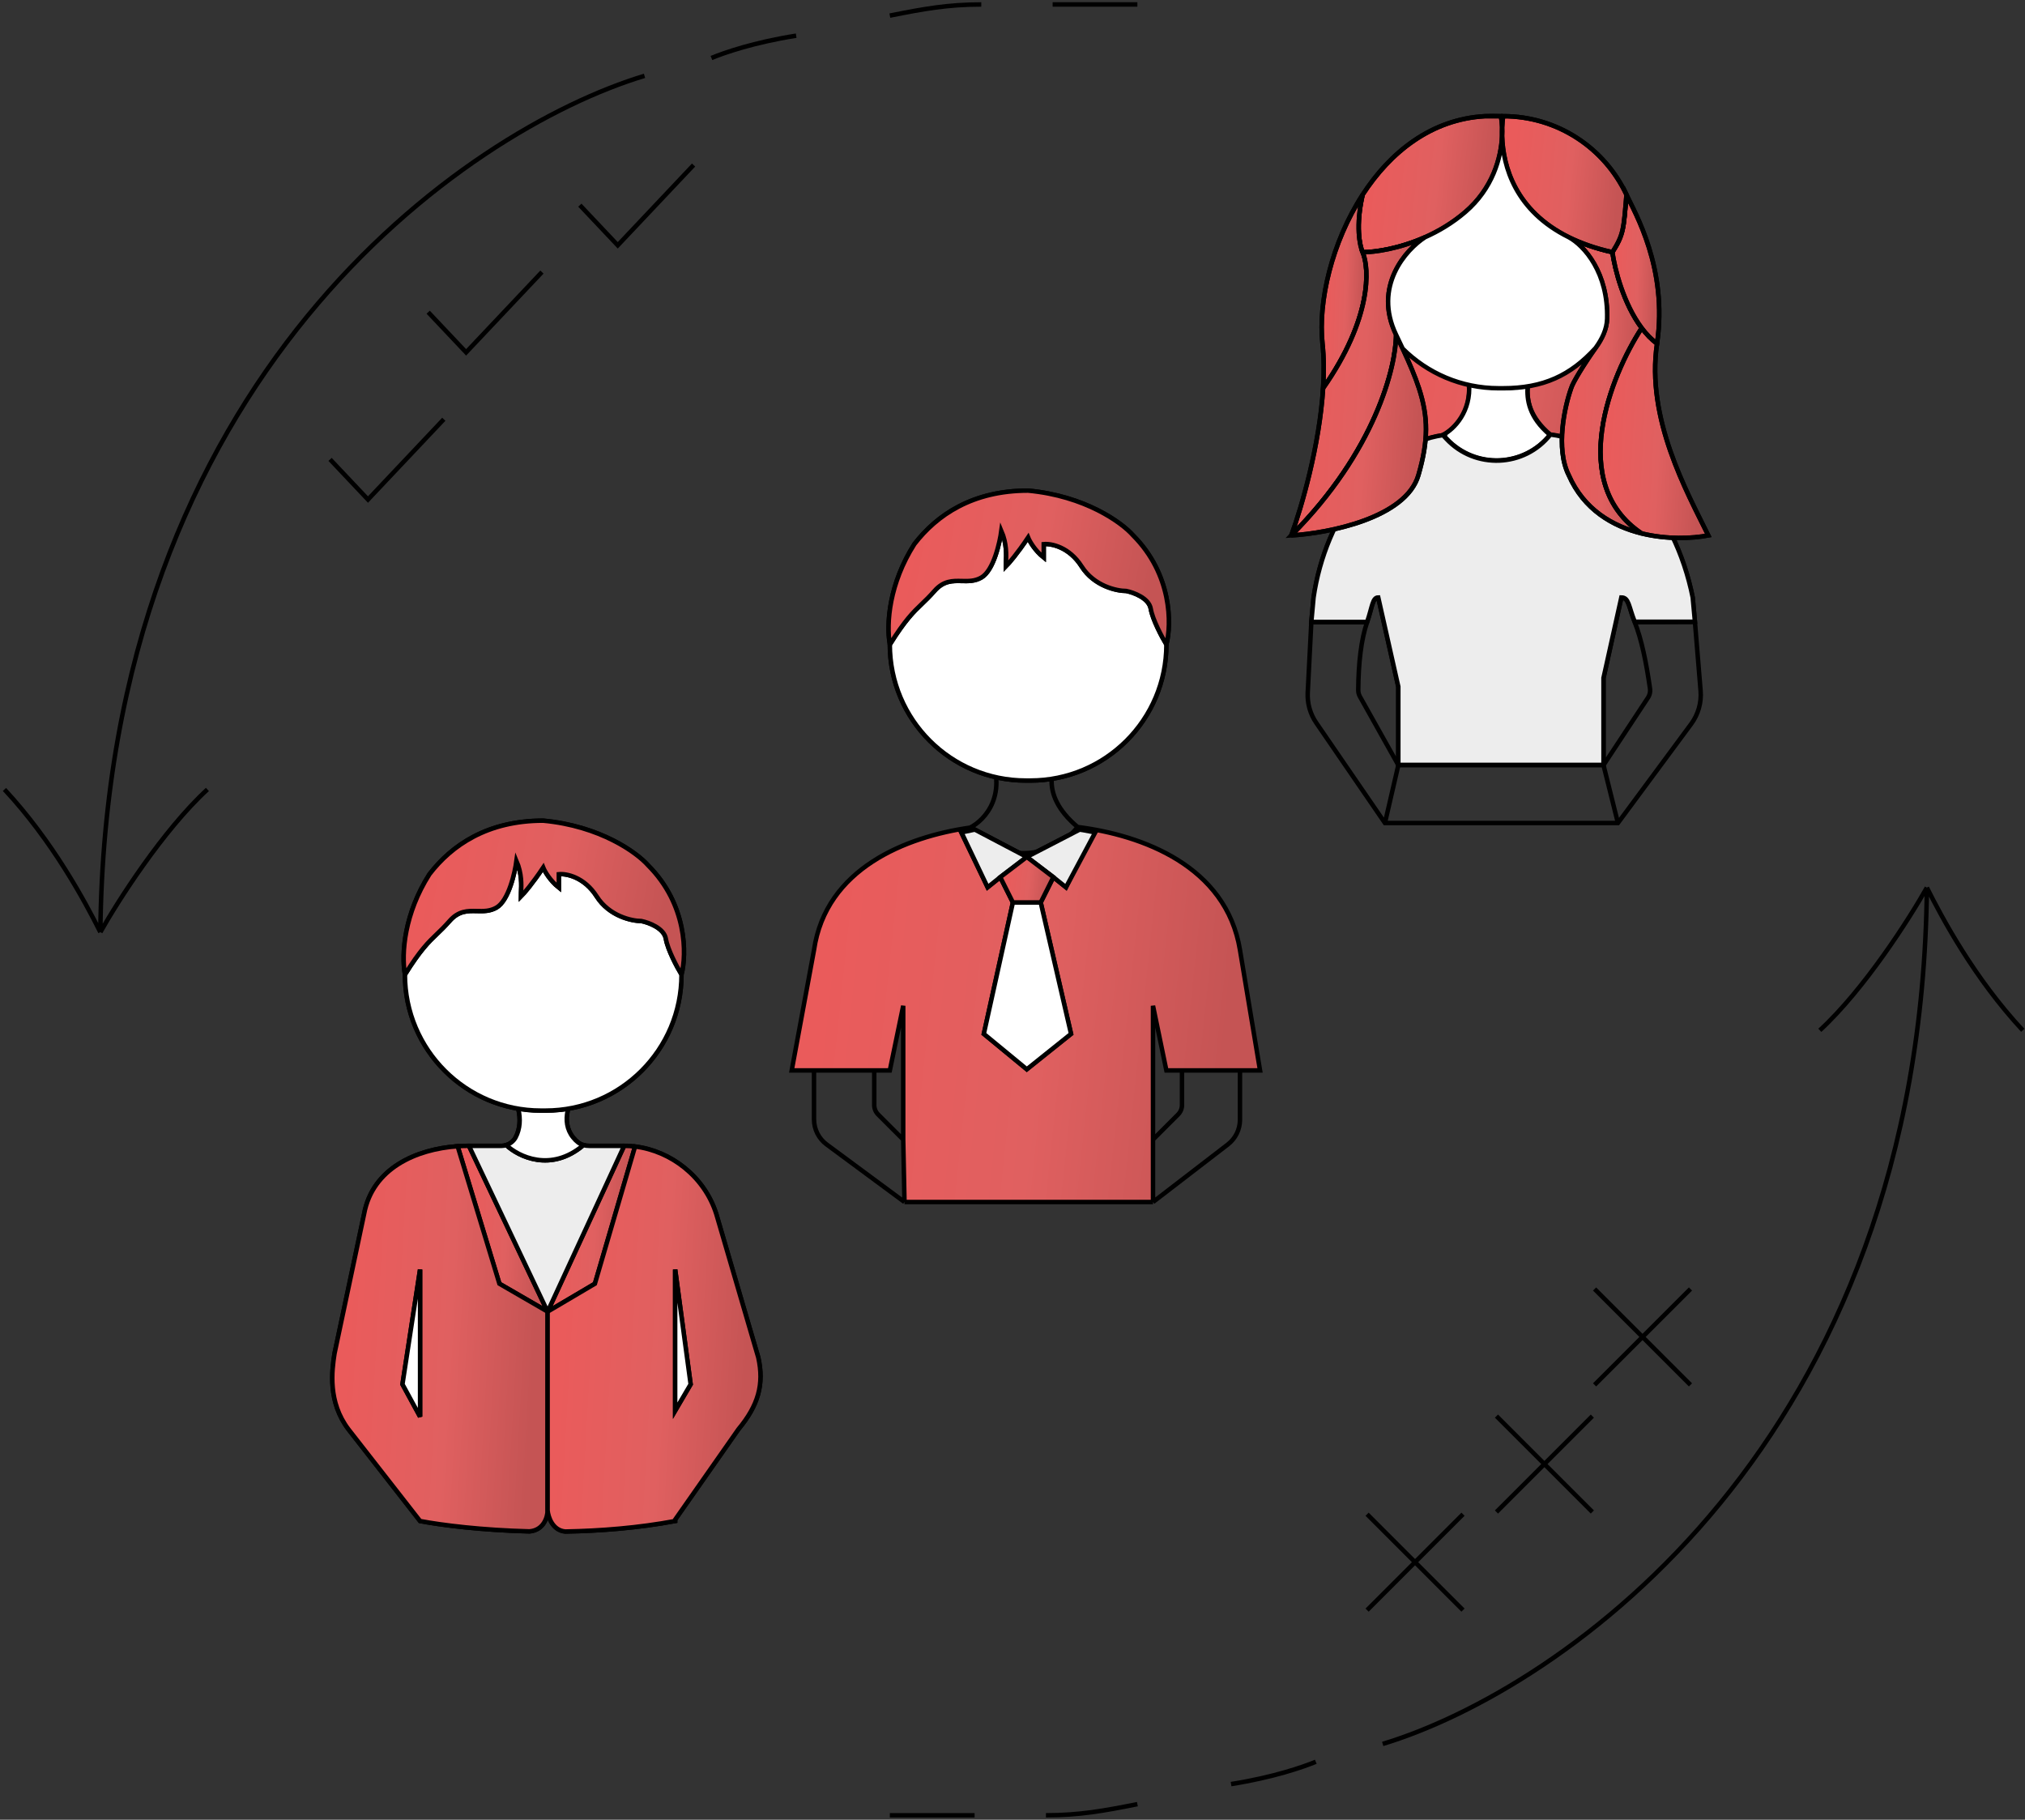 <?xml version="1.0" encoding="UTF-8"?> <svg xmlns="http://www.w3.org/2000/svg" width="454" height="408" viewBox="0 0 454 408" fill="none"><rect x="0" y="0" width="454" height="408" fill="#333333" stroke="none"/> <path d="M105.139 256.907H112.468C112.822 256.907 113.17 256.847 113.5 256.739M105.139 256.907L122.774 294.075M105.139 256.907C104.301 256.907 103.452 256.936 102.599 256.995M139.931 256.907H132.093C131.619 256.907 131.197 256.851 130.812 256.739M139.931 256.907L122.774 294.075M139.931 256.907C140.749 256.907 141.567 256.958 142.379 257.057M122.774 294.075L111.966 287.816L102.599 256.995M122.774 294.075L133.375 287.816L142.379 257.057M122.774 294.075V305.665V338.648M122.774 338.648C122.759 340.1 121.924 343.071 118.712 343.343C108.009 343.074 99.059 341.952 94.18 341.023L78.124 320.454C73.488 314.34 74.393 307.332 75.002 303.464L81.636 272.167C83.519 261.942 93.309 257.646 102.599 256.995M122.774 338.648C122.907 340.121 123.886 343.128 126.741 343.374C134.635 343.234 143.1 342.565 151.369 341.023V340.705L165.545 320.454C170.005 315.089 171.343 310.366 170.005 304.358L160.583 272.167C157.925 263.784 150.401 258.042 142.379 257.057M113.5 256.739C114.416 256.441 115.194 255.779 115.594 255.024C117.711 251.035 115.695 246.189 114.194 244H129.923C127.658 246.406 125.586 251.434 128.493 255.024C129.213 255.912 129.914 256.479 130.812 256.739M113.5 256.739C116.231 259.319 123.516 262.931 130.812 256.739M90.232 310.366L94.18 284.632V317.626L90.232 310.366ZM151.369 284.632L154.84 310.366L151.369 316.286V284.632Z" stroke="black"></path> <path d="M122.774 294.075L133.375 287.816L142.379 257.057C141.567 256.957 140.749 256.906 139.931 256.906L122.774 294.075Z" fill="url(#paint0_linear)" stroke="black"></path> <path d="M111.966 287.816L122.775 294.075L105.139 256.906C104.301 256.906 103.453 256.935 102.6 256.995L111.966 287.816Z" fill="url(#paint1_linear)" stroke="black"></path> <path d="M81.636 272.167L75.002 303.464C74.393 307.332 73.488 314.34 78.124 320.454L94.18 341.023C99.059 341.952 108.009 343.074 118.712 343.343C121.924 343.071 122.759 340.1 122.774 338.648V305.665V294.075L111.966 287.816L102.599 256.995C93.309 257.646 83.519 261.942 81.636 272.167ZM94.18 284.632L90.232 310.366L94.18 317.626V284.632Z" fill="url(#paint2_linear)" stroke="black"></path> <path d="M133.375 287.816L122.774 294.075V305.665V338.648C122.907 340.121 123.886 343.128 126.741 343.374C134.635 343.234 143.1 342.565 151.369 341.023V340.705L165.545 320.454C170.005 315.089 171.343 310.366 170.005 304.358L160.583 272.167C157.925 263.784 150.401 258.042 142.379 257.057L133.375 287.816ZM151.369 284.632L154.84 310.366L151.369 316.286V284.632Z" fill="url(#paint3_linear)" stroke="black"></path> <path d="M112.468 256.907H105.14L122.775 294.075L139.932 256.907H132.094C131.619 256.907 131.197 256.851 130.812 256.739C123.516 262.931 116.231 259.319 113.5 256.739C113.171 256.847 112.823 256.907 112.468 256.907Z" fill="#EDEDED" stroke="black"></path> <path d="M129.923 244H114.194C115.695 246.189 117.711 251.035 115.594 255.024C115.194 255.779 114.416 256.441 113.5 256.739C116.231 259.319 123.516 262.931 130.812 256.739C129.914 256.479 129.213 255.912 128.493 255.024C125.586 251.434 127.658 246.406 129.923 244Z" fill="white" stroke="black"></path> <path d="M90.232 310.366L94.18 284.632V317.626L90.232 310.366Z" fill="white" stroke="black"></path> <path d="M154.84 310.366L151.369 284.632V316.286L154.84 310.366Z" fill="white" stroke="black"></path> <path d="M121.788 188C122.788 188.666 124.188 190.9 121.788 194.5M121.788 194.5C119.388 198.1 117.454 200.333 116.788 201C116.788 200.739 116.803 200.433 116.82 200.087C116.901 198.442 117.027 195.891 115.788 193C115.454 195.5 114.088 201.9 111.288 203.5C109.829 204.333 108.371 204.298 106.913 204.263C104.871 204.215 102.829 204.166 100.788 206.5C99.704 207.738 98.812 208.593 97.949 209.42C96.023 211.266 94.24 212.976 90.787 218.5M121.788 194.5C122.121 195.333 123.288 197.4 125.288 199M90.787 218.5V218.5C90.787 235.344 104.443 249 121.288 249V249M90.787 218.5C89.954 213.666 90.687 204.8 96.287 196C101.287 189.5 109.287 183.999 121.788 184C134.588 185.2 142.787 191.167 145.287 194C154.087 202.8 153.954 214 152.788 218.5M90.787 218.5C90.787 235.344 104.443 249 121.288 249M125.288 199C125.288 199 125.288 198.4 125.288 196M125.288 199C125.288 197 125.288 193.6 125.288 196M125.288 199V196M125.288 196C126.954 195.833 130.988 196.6 133.788 201C136.588 205.4 141.621 206.5 143.788 206.5C145.454 206.833 148.888 208.1 149.288 210.5C149.688 212.9 151.788 216.833 152.788 218.5M152.788 218.5V218.5C152.788 235.344 139.132 249 122.288 249V249M152.788 218.5C152.788 235.344 139.132 249 122.288 249M121.288 249H121.788H122.288" stroke="black"></path> <path fill-rule="evenodd" clip-rule="evenodd" d="M121.787 194.5C119.387 198.1 117.454 200.333 116.787 201C116.787 200.739 116.802 200.433 116.819 200.087C116.901 198.442 117.026 195.892 115.787 193C115.454 195.5 114.087 201.9 111.287 203.5C109.829 204.333 108.37 204.299 106.912 204.264C104.87 204.215 102.829 204.167 100.787 206.5C99.704 207.738 98.812 208.593 97.948 209.421C96.023 211.267 94.239 212.977 90.787 218.5C90.787 235.345 104.442 249 121.287 249H121.787H122.287C139.132 249 152.787 235.345 152.787 218.5C151.787 216.833 149.687 212.9 149.287 210.5C148.887 208.1 145.454 206.833 143.787 206.5C141.62 206.5 136.587 205.4 133.787 201C130.987 196.6 126.954 195.833 125.287 196V199C123.287 197.4 122.12 195.333 121.787 194.5Z" fill="white" stroke="black"></path> <path fill-rule="evenodd" clip-rule="evenodd" d="M116.788 201C117.454 200.333 119.388 198.1 121.788 194.5C122.121 195.333 123.288 197.4 125.288 199V196C126.954 195.833 130.988 196.6 133.788 201C136.588 205.4 141.621 206.5 143.788 206.5C145.454 206.833 148.888 208.1 149.288 210.5C149.688 212.9 151.788 216.833 152.788 218.5C153.954 214 154.087 202.8 145.287 194C142.787 191.167 134.588 185.2 121.788 184C109.287 183.999 101.287 189.5 96.287 196C90.687 204.8 89.954 213.666 90.787 218.5C94.24 212.976 96.023 211.266 97.949 209.42C98.812 208.593 99.704 207.738 100.788 206.5C102.829 204.166 104.871 204.215 106.913 204.263C108.371 204.298 109.829 204.333 111.288 203.5C114.088 201.9 115.454 195.5 115.788 193C117.027 195.891 116.901 198.442 116.82 200.087C116.803 200.433 116.788 200.739 116.788 201Z" fill="url(#paint4_linear)" stroke="black"></path> <rect x="309.5" y="75" width="55" height="34" fill="url(#paint5_linear)"></rect> <path d="M313.5 171.548H359.5V152.048L363.5 134C365.224 134 365.133 136.099 366.5 139.5L380 139.444L379.5 134C375.5 114 361.988 99.259 347.596 97.469C341.762 104.871 330.703 105.33 324.276 98.437L323.5 97.605C309.164 99.651 297.159 115.683 294.5 134L293.995 139.5H306.5C307.672 136.099 307.682 134 309 134L313.5 154V171.548Z" fill="url(#paint6_linear)"></path> <path d="M324.276 98.437C330.703 105.33 341.762 104.871 347.596 97.469C342.876 93.505 342.265 89.679 342.5 86.548C337 87.548 331.257 86.934 329.341 86.378C329.863 92.562 326.055 96.313 323.5 97.605L324.276 98.437Z" fill="url(#paint7_linear)"></path> <path d="M294.5 134L294.005 133.928L294.003 133.941L294.002 133.954L294.5 134ZM310.5 184.522L310.088 184.804L310.237 185.022H310.5V184.522ZM309 134L309.488 133.89L309.4 133.5H309V134ZM363.5 134V133.5H363.099L363.012 133.892L363.5 134ZM362.737 184.522V185.022H362.989L363.139 184.819L362.737 184.522ZM379.5 134L379.998 133.954L379.995 133.928L379.99 133.902L379.5 134ZM347.596 97.469L347.275 97.852L347.388 97.947L347.534 97.965L347.596 97.469ZM329.341 86.378L329.481 85.898L328.782 85.695L328.843 86.42L329.341 86.378ZM342.5 86.548L342.999 86.585C343.01 86.431 342.95 86.28 342.835 86.176C342.719 86.073 342.563 86.028 342.411 86.056L342.5 86.548ZM359.5 152.048L359.012 151.939L359 151.993V152.048H359.5ZM313.5 154H314V153.944L313.988 153.89L313.5 154ZM293.995 139.5L293.497 139.454L293.496 139.464L293.496 139.475L293.995 139.5ZM366.5 139.5L366.036 139.686L366.5 139.5ZM380 139.444L380.498 139.403L380.498 139.399L380 139.444ZM381.27 154.881L381.768 154.84L381.27 154.881ZM379.151 162.323L378.749 162.026L379.151 162.323ZM369.464 156.439L369.046 156.163L369.464 156.439ZM295.103 162.067L294.691 162.35L295.103 162.067ZM304.514 154.716L305.014 154.72L304.514 154.716ZM304.894 156.183L304.458 156.427L304.894 156.183ZM313.5 172.048H359.5V171.048H313.5V172.048ZM379.99 133.902C375.965 113.774 362.337 98.799 347.658 96.973L347.534 97.965C361.638 99.72 375.035 114.226 379.01 134.098L379.99 133.902ZM324.436 96.973C324.103 97.016 323.767 97.061 323.429 97.11L323.571 98.1C323.904 98.052 324.235 98.007 324.564 97.965L324.436 96.973ZM323.429 97.11C316.098 98.156 309.407 102.77 304.227 109.393C299.045 116.019 295.346 124.688 294.005 133.928L294.995 134.072C296.312 124.995 299.946 116.49 305.015 110.009C310.087 103.525 316.566 99.1 323.571 98.1L323.429 97.11ZM324.641 98.096L323.866 97.264L323.134 97.946L323.91 98.778L324.641 98.096ZM323.726 98.051C326.415 96.691 330.382 92.771 329.839 86.336L328.843 86.42C329.343 92.353 325.695 95.934 323.274 97.158L323.726 98.051ZM342.001 86.51C341.88 88.126 341.976 89.944 342.724 91.877C343.472 93.81 344.86 95.824 347.275 97.852L347.918 97.086C345.612 95.15 344.335 93.269 343.656 91.516C342.977 89.762 342.885 88.102 342.999 86.585L342.001 86.51ZM329.202 86.858C331.198 87.438 337.02 88.052 342.589 87.04L342.411 86.056C336.98 87.043 331.316 86.431 329.481 85.898L329.202 86.858ZM363.012 133.892L359.012 151.939L359.988 152.156L363.988 134.108L363.012 133.892ZM359 152.048V171.548H360V152.048H359ZM308.512 134.11L313.012 154.11L313.988 153.89L309.488 133.89L308.512 134.11ZM313 154V171.548H314V154H313ZM294.002 133.954L293.497 139.454L294.493 139.546L294.998 134.046L294.002 133.954ZM306.973 139.663C307.271 138.798 307.494 138.018 307.682 137.339C307.871 136.653 308.018 136.091 308.17 135.632C308.324 135.166 308.462 134.872 308.605 134.698C308.724 134.553 308.834 134.5 309 134.5V133.5C308.507 133.5 308.122 133.71 307.831 134.064C307.565 134.39 307.38 134.834 307.22 135.318C307.058 135.808 306.901 136.409 306.718 137.073C306.532 137.744 306.315 138.502 306.027 139.337L306.973 139.663ZM293.995 140H306.5V139H293.995V140ZM366.964 139.314C366.63 138.482 366.384 137.727 366.174 137.057C365.968 136.396 365.79 135.79 365.601 135.296C365.413 134.804 365.188 134.352 364.854 134.024C364.496 133.674 364.049 133.5 363.5 133.5V134.5C363.813 134.5 364.001 134.589 364.154 134.738C364.33 134.911 364.492 135.196 364.667 135.654C364.841 136.109 365.005 136.666 365.22 137.355C365.432 138.035 365.687 138.818 366.036 139.686L366.964 139.314ZM379.002 134.046L379.502 139.49L380.498 139.399L379.998 133.954L379.002 134.046ZM366.502 140L380.002 139.944L379.998 138.944L366.498 139L366.502 140ZM313.013 171.435L310.013 184.409L310.987 184.634L313.987 171.66L313.013 171.435ZM359.015 171.669L362.252 184.643L363.222 184.401L359.985 171.427L359.015 171.669ZM310.5 185.022H362.737V184.022H310.5V185.022ZM293.496 139.475L292.69 155.26L293.689 155.311L294.494 139.525L293.496 139.475ZM294.691 162.35L310.088 184.804L310.912 184.239L295.515 161.784L294.691 162.35ZM305.014 154.72C305.062 148.582 305.678 143.421 306.973 139.663L306.027 139.337C304.681 143.245 304.062 148.532 304.014 154.713L305.014 154.72ZM304.458 156.427L313.064 171.792L313.936 171.304L305.33 155.939L304.458 156.427ZM370.423 154.316C369.594 148.48 368.491 143.114 366.964 139.314L366.036 139.686C367.516 143.369 368.606 148.636 369.433 154.456L370.423 154.316ZM379.502 139.485L380.771 154.922L381.768 154.84L380.498 139.403L379.502 139.485ZM378.749 162.026L362.335 184.224L363.139 184.819L379.553 162.62L378.749 162.026ZM369.046 156.163L359.083 171.273L359.917 171.823L369.881 156.714L369.046 156.163ZM380.771 154.922C380.98 157.457 380.261 159.981 378.749 162.026L379.553 162.62C381.209 160.381 381.996 157.616 381.768 154.84L380.771 154.922ZM369.433 154.456C369.518 155.052 369.379 155.659 369.046 156.163L369.881 156.714C370.346 156.008 370.543 155.156 370.423 154.316L369.433 154.456ZM292.69 155.26C292.562 157.779 293.265 160.27 294.691 162.35L295.515 161.784C294.213 159.885 293.572 157.611 293.689 155.311L292.69 155.26ZM304.014 154.713C304.01 155.315 304.165 155.905 304.458 156.427L305.33 155.939C305.121 155.565 305.011 155.145 305.014 154.72L304.014 154.713ZM347.203 97.16C341.559 104.321 330.859 104.765 324.641 98.096L323.91 98.778C330.546 105.895 341.965 105.421 347.989 97.779L347.203 97.16Z" fill="black"></path> <path d="M324.408 98.455C330.81 105.187 341.676 104.737 347.5 97.5C342.78 93.536 342.265 89.631 342.5 86.5C337 87.5 331.257 86.557 329.341 86C329.863 92.184 326.055 96.208 323.5 97.5L324.408 98.455Z" fill="white"></path> <path d="M323.5 97.5L323.274 97.054L322.674 97.357L323.138 97.845L323.5 97.5ZM329.341 86L329.481 85.52L328.782 85.317L328.843 86.042L329.341 86ZM342.5 86.5L342.999 86.537C343.01 86.383 342.95 86.232 342.835 86.128C342.719 86.025 342.563 85.98 342.411 86.008L342.5 86.5ZM324.436 96.595C324.159 96.631 323.907 96.776 323.762 96.855C323.573 96.958 323.49 96.996 323.429 97.005L323.571 97.995C323.846 97.956 324.096 97.811 324.241 97.733C324.43 97.63 324.509 97.594 324.564 97.587L324.436 96.595ZM324.771 98.111L323.862 97.155L323.138 97.845L324.046 98.8L324.771 98.111ZM323.726 97.946C326.428 96.58 330.381 92.381 329.839 85.958L328.843 86.042C329.344 91.987 325.682 95.836 323.274 97.054L323.726 97.946ZM342.001 86.463C341.881 88.072 341.951 89.909 342.673 91.861C343.396 93.816 344.761 95.852 347.178 97.883L347.822 97.117C345.519 95.183 344.266 93.285 343.611 91.514C342.955 89.74 342.884 88.059 342.999 86.537L342.001 86.463ZM329.202 86.48C331.175 87.053 336.997 88.009 342.589 86.992L342.411 86.008C337.003 86.991 331.339 86.06 329.481 85.52L329.202 86.48ZM347.11 97.186C341.476 104.188 330.964 104.623 324.771 98.111L324.046 98.8C330.656 105.751 341.876 105.286 347.89 97.814L347.11 97.186Z" fill="black"></path> <path d="M313.5 171.5H359.5V152L363.5 133.952C365.224 133.952 365.134 135.996 366.5 139.397H380L379.5 133.952C375.5 113.952 361.988 99.212 347.596 97.422C341.762 104.823 330.703 105.282 324.276 98.389L323.5 97.557C309.165 99.604 297.159 115.636 294.5 133.952L293.995 139.452H306.5C307.672 136.052 307.682 133.952 309 133.952L313.5 153.952V171.5Z" fill="#EDEDED" stroke="black"></path> <path d="M336.779 28.557C336.74 27.585 336.637 26.735 336.5 26.048H332.954C320.88 26.71 311.667 34.136 305.5 43.658C303.9 50.547 304.833 55.121 305.5 56.548C308.241 56.548 313.696 55.769 319.5 53.184C322.516 51.841 325.627 50.01 328.5 47.548C334.653 42.273 336.531 35.425 336.768 30.501C336.748 29.82 336.754 29.17 336.779 28.557Z" fill="url(#paint8_linear)" stroke="black"></path> <path d="M305.5 43.658C298.574 54.35 295.487 67.684 296.5 77.048C296.84 80.199 296.854 83.587 296.637 87.048C307.547 71.448 307.091 60.215 305.5 56.548C304.833 55.121 303.9 50.547 305.5 43.658Z" fill="url(#paint9_linear)" stroke="black"></path> <path d="M319.5 53.185C313.696 55.769 308.242 56.548 305.5 56.548C307.092 60.215 307.547 71.448 296.637 87.048C295.833 99.841 291.861 113.62 289.5 120.048C308.3 101.248 313 82.215 313 75.048C307.8 64.248 315.167 55.972 319.5 53.185Z" fill="url(#paint10_linear)" stroke="black"></path> <path d="M289.5 120.048C297.833 119.548 315.2 116.148 318 106.548C320.275 98.749 320.226 93.484 318.129 87.048C317.258 84.375 316.034 81.5 314.476 78.157C314.013 77.165 313.521 76.13 313 75.048C313 82.215 308.3 101.248 289.5 120.048Z" fill="url(#paint11_linear)" stroke="black"></path> <path d="M361.5 56.548C357.7 55.695 354.465 54.545 351.716 53.185C355.235 55.085 360.541 61.173 360.315 71.334C360.261 73.768 359.149 76.023 357.731 78.003C357.72 78.018 357.71 78.033 357.699 78.048C355.211 81.527 352.572 85.842 352.25 87.048C350.811 91.048 348.688 100.548 351.716 106.548C355.085 114.256 361.574 118.01 368.075 119.604C351.334 108.449 361.1 84.252 368.075 73.548C364.02 68.153 362.034 60.417 361.5 56.548Z" fill="url(#paint12_linear)" stroke="black"></path> <path d="M383 120.048C378.166 110.215 369.008 93.864 371.5 77.048C370.223 76.091 369.084 74.892 368.074 73.548C361.099 84.252 351.334 108.449 368.074 119.604C373.719 120.989 379.372 120.745 383 120.048Z" fill="url(#paint13_linear)" stroke="black"></path> <path d="M364.65 43.658C364 51.548 364 52.548 361.5 56.548C362.034 60.417 364.02 68.153 368.075 73.548C369.085 74.892 370.223 76.091 371.5 77.048C373.991 60.232 366.467 47.548 364.65 43.658Z" fill="url(#paint14_linear)" stroke="black"></path> <path d="M364.65 43.658C359.793 33.256 349.238 26.048 337 26.048C336.898 26.781 336.816 27.625 336.779 28.557C336.803 29.161 336.802 29.812 336.769 30.501C336.969 37.337 339.744 47.26 351.716 53.184C354.465 54.545 357.7 55.695 361.5 56.548C364 52.548 364 51.548 364.65 43.658Z" fill="url(#paint15_linear)" stroke="black"></path> <path d="M328.5 47.548C325.627 50.011 322.516 51.841 319.5 53.184C315.167 55.972 307.8 64.248 313 75.048C313.521 76.13 314.013 77.165 314.476 78.158C319.992 83.652 327.6 87.048 336 87.048H336.5H337C345.952 87.048 352.119 84.191 357.699 78.048C357.737 77.995 357.775 77.942 357.813 77.889C359.181 75.986 360.248 73.818 360.312 71.475C360.59 61.23 355.251 55.093 351.716 53.184C339.744 47.26 336.969 37.338 336.769 30.501C336.532 35.425 334.653 42.274 328.5 47.548Z" fill="white"></path> <path d="M305.5 56.548C308.242 56.548 313.696 55.769 319.5 53.184M305.5 56.548C304.833 55.122 303.9 50.547 305.5 43.658M305.5 56.548C307.092 60.215 307.547 71.448 296.637 87.048M336.5 26.048H337M336.5 26.048C335.292 25.983 334.11 25.985 332.954 26.048M336.5 26.048H332.954M336.5 26.048C336.637 26.735 336.74 27.585 336.779 28.557M319.5 53.184C322.516 51.841 325.627 50.011 328.5 47.548C334.653 42.274 336.532 35.425 336.769 30.501M319.5 53.184C315.167 55.972 307.8 64.248 313 75.048M313 75.048C313.521 76.13 314.013 77.165 314.476 78.158M313 75.048C313 82.215 308.3 101.248 289.5 120.048M289.5 120.048C297.833 119.548 315.2 116.148 318 106.548C320.275 98.749 320.226 93.484 318.129 87.048C317.258 84.375 316.034 81.5 314.476 78.158M289.5 120.048C291.861 113.62 295.833 99.841 296.637 87.048M314.476 78.158C319.992 83.652 327.6 87.048 336 87.048H336.5H337C345.952 87.048 352.119 84.191 357.699 78.048M337 26.048C349.238 26.048 359.793 33.256 364.65 43.658M337 26.048C336.898 26.781 336.816 27.626 336.779 28.557M332.954 26.048C320.88 26.71 311.668 34.137 305.5 43.658M305.5 43.658C298.574 54.351 295.488 67.685 296.5 77.048C296.841 80.199 296.855 83.588 296.637 87.048M361.5 56.548C364 52.548 364 51.548 364.65 43.658M361.5 56.548C357.7 55.695 354.465 54.545 351.716 53.184M361.5 56.548C362.034 60.417 364.02 68.153 368.075 73.548M364.65 43.658C366.467 47.548 373.991 60.232 371.5 77.048M351.716 53.184C355.251 55.093 360.59 61.23 360.312 71.475C360.248 73.818 359.181 75.986 357.813 77.889V77.889M351.716 53.184C339.744 47.26 336.969 37.338 336.769 30.501M357.699 78.048C355.211 81.527 352.572 85.842 352.25 87.048M357.699 78.048C357.737 77.995 357.775 77.942 357.813 77.889M371.5 77.048C369.009 93.864 378.167 110.215 383 120.048C379.372 120.745 373.719 120.989 368.075 119.604M371.5 77.048C370.223 76.091 369.085 74.892 368.075 73.548M352.25 87.048C350.81 91.048 348.688 100.548 351.716 106.548C355.085 114.256 361.574 118.01 368.075 119.604M352.25 87.048C352.577 85.823 355.292 81.394 357.813 77.889M368.075 73.548C361.1 84.252 351.334 108.449 368.075 119.604M336.779 28.557C336.754 29.17 336.749 29.82 336.769 30.501M336.779 28.557C336.803 29.161 336.802 29.812 336.769 30.501" stroke="black"></path> <path d="M202.5 225.5V255.5L202.787 269.5H258.5V225.5L261.5 240H265H278H282.5L278 213C274.917 194.114 255.988 187.211 241.596 185.421C235.762 192.823 224.703 193.282 218.276 186.389L217.5 185.557C203.164 187.603 185.159 194.683 182.5 213L177.5 240H182.5H196H199.5L202.5 225.5Z" fill="url(#paint16_linear)"></path> <path d="M202.787 269.5H258.5M202.787 269.5L185.338 256.599C183.553 255.279 182.5 253.19 182.5 250.97V240M202.787 269.5L202.5 255.5M258.5 269.5V225.5L261.5 240H265M258.5 269.5L275.268 256.602C276.991 255.276 278 253.226 278 251.053V240M258.5 255.5L264.121 249.879C264.684 249.316 265 248.553 265 247.757V240M218.5 185.421C218.169 185.464 217.835 185.509 217.5 185.557M241.596 185.421C255.988 187.211 274.917 194.114 278 213L282.5 240H278M241.596 185.421C232.473 177.758 236.064 170.614 239 168H221.5C226.3 178 220.833 183.871 217.5 185.557M241.596 185.421V185.421C235.762 192.823 224.703 193.282 218.276 186.389L217.5 185.557M217.5 185.557C203.164 187.603 185.159 194.683 182.5 213L177.5 240H182.5M196 240H199.5L202.5 225.5V255.5M196 240H182.5M196 240V247.757C196 248.553 196.316 249.316 196.879 249.879L202.5 255.5M265 240H278" stroke="black"></path> <path d="M230.5 114C231.5 114.666 232.9 116.9 230.5 120.5M230.5 120.5C228.1 124.1 226.167 126.333 225.5 127C225.5 126.739 225.515 126.433 225.532 126.087C225.613 124.442 225.739 121.891 224.5 119C224.167 121.5 222.8 127.9 220 129.5C218.542 130.333 217.083 130.298 215.625 130.263C213.583 130.215 211.542 130.166 209.5 132.5C208.416 133.738 207.525 134.593 206.661 135.42C204.736 137.266 202.952 138.976 199.5 144.5M230.5 120.5C230.833 121.333 232 123.4 234 125M199.5 144.5V144.5C199.5 161.344 213.155 175 230 175V175M199.5 144.5C198.667 139.666 199.4 130.8 205 122C210 115.5 218 109.999 230.5 110C243.3 111.2 251.5 117.167 254 120C262.8 128.8 262.666 140 261.5 144.5M199.5 144.5C199.5 161.344 213.155 175 230 175M234 125C234 125 234 124.4 234 122M234 125C234 123 234 119.6 234 122M234 125V122M234 122C235.667 121.833 239.7 122.6 242.5 127C245.3 131.4 250.333 132.5 252.5 132.5C254.167 132.833 257.6 134.1 258 136.5C258.4 138.9 260.5 142.833 261.5 144.5M261.5 144.5V144.5C261.5 161.344 247.845 175 231 175V175M261.5 144.5C261.5 161.344 247.845 175 231 175M230 175H230.5H231" stroke="black"></path> <path fill-rule="evenodd" clip-rule="evenodd" d="M230.5 120.5C228.1 124.1 226.166 126.333 225.5 127C225.5 126.739 225.515 126.433 225.532 126.087C225.613 124.442 225.739 121.892 224.5 119C224.166 121.5 222.8 127.9 220 129.5C218.541 130.333 217.083 130.299 215.625 130.264C213.583 130.215 211.541 130.167 209.5 132.5C208.416 133.738 207.524 134.593 206.661 135.421C204.735 137.267 202.952 138.977 199.5 144.5C199.5 161.345 213.155 175 230 175H230.5H231C247.844 175 261.5 161.345 261.5 144.5C260.5 142.833 258.4 138.9 258 136.5C257.6 134.1 254.166 132.833 252.5 132.5C250.333 132.5 245.3 131.4 242.5 127C239.7 122.6 235.666 121.833 234 122V125C232 123.4 230.833 121.333 230.5 120.5Z" fill="white" stroke="black"></path> <path fill-rule="evenodd" clip-rule="evenodd" d="M225.5 127C226.167 126.333 228.1 124.1 230.5 120.5C230.833 121.333 232 123.4 234 125V122C235.667 121.833 239.7 122.6 242.5 127C245.3 131.4 250.333 132.5 252.5 132.5C254.167 132.833 257.6 134.1 258 136.5C258.4 138.9 260.5 142.833 261.5 144.5C262.666 140 262.8 128.8 254 120C251.5 117.167 243.3 111.2 230.5 110C218 109.999 210 115.5 205 122C199.4 130.8 198.667 139.666 199.5 144.5C202.952 138.976 204.736 137.266 206.661 135.42C207.525 134.593 208.416 133.738 209.5 132.5C211.542 130.166 213.583 130.215 215.625 130.263C217.083 130.298 218.542 130.333 220 129.5C222.8 127.9 224.167 121.5 224.5 119C225.739 121.891 225.613 124.442 225.532 126.087C225.515 126.433 225.5 126.739 225.5 127Z" fill="url(#paint17_linear)" stroke="black"></path> <path d="M233.324 202.333L240.125 231.803L230.207 239.737L220.573 231.803L221.423 227.959L227.09 202.333M233.324 202.333H227.09M233.324 202.333L236.158 196.666M227.09 202.333L224.257 196.666M236.158 196.666L230.207 192.132M236.158 196.666L238.991 198.933L245.056 186.632C242.796 186.49 242.172 186.095 242.056 186.004L230.207 192.132M230.207 192.132L224.257 196.666M230.207 192.132L218.556 186L215.5 186.632L221.423 198.933L224.257 196.666" stroke="black"></path> <path d="M242.056 186.132L230.207 192.132L218.556 186.132" stroke="black"></path> <path d="M230.207 192.133L224.256 196.666L221.423 198.933L215.556 186.631L218.555 186L230.207 192.133Z" fill="#EDEDED" stroke="black"></path> <path d="M236.158 196.666L230.207 192.133L242.056 186.004C243.056 186.132 242.056 186.004 245.556 186.632L238.991 198.933L236.158 196.666Z" fill="#EDEDED" stroke="black"></path> <path d="M230.207 239.737L240.125 231.803L233.324 202.334H227.09L221.423 227.959L220.573 231.803L230.207 239.737Z" fill="white" stroke="black"></path> <path d="M227.09 202.334H233.324L236.158 196.666L230.207 192.133L224.256 196.666L227.09 202.334Z" fill="url(#paint18_linear)" stroke="black"></path> <path d="M144.5 17C104.333 29.167 23.7 84.6 22.5 209M22.5 209C26.333 202.167 36.5 186.2 46.5 177M22.5 209C19 202 11.8 188.6 1 177M236 1H255M199.5 3.5C207 2 212.5 1 220 1M159.5 13C162.333 11.833 169 9.5 178.5 8" stroke="black"></path> <path d="M310 391C350.167 378.833 430.8 323.4 432 199M432 199C428.167 205.833 418 221.8 408 231M432 199C435.5 206 442.7 219.4 453.5 231M218.5 407H199.5M255 404.5C247.5 406 242 407 234.5 407M295 395C292.167 396.167 285.5 398.5 276 400" stroke="black"></path> <path d="M379 310.5L357.5 289M379 289L357.5 310.5" stroke="black"></path> <path d="M357 339L335.5 317.5M357 317.5L335.5 339" stroke="black"></path> <path d="M328 361L306.5 339.5M328 339.5L306.5 361" stroke="black"></path> <path d="M74 103L82.5 112L99.5 94" stroke="black"></path> <path d="M96 70L104.5 79L121.5 61" stroke="black"></path> <path d="M130 46L138.5 55L155.5 37" stroke="black"></path> <defs> <linearGradient id="paint0_linear" x1="124.626" y1="263.724" x2="141.799" y2="264.65" gradientUnits="userSpaceOnUse"> <stop stop-color="#EA5B5B"></stop> <stop offset="0.547" stop-color="#E06060"></stop> <stop offset="1" stop-color="#C55454"></stop> </linearGradient> <linearGradient id="paint1_linear" x1="104.505" y1="263.724" x2="122.175" y2="264.704" gradientUnits="userSpaceOnUse"> <stop stop-color="#EA5B5B"></stop> <stop offset="0.547" stop-color="#E06060"></stop> <stop offset="1" stop-color="#C55454"></stop> </linearGradient> <linearGradient id="paint2_linear" x1="79.059" y1="272.834" x2="121.331" y2="275.249" gradientUnits="userSpaceOnUse"> <stop stop-color="#EA5B5B"></stop> <stop offset="0.547" stop-color="#E06060"></stop> <stop offset="1" stop-color="#C55454"></stop> </linearGradient> <linearGradient id="paint3_linear" x1="127.281" y1="272.891" x2="169.076" y2="275.251" gradientUnits="userSpaceOnUse"> <stop stop-color="#EA5B5B"></stop> <stop offset="0.547" stop-color="#E06060"></stop> <stop offset="1" stop-color="#C55454"></stop> </linearGradient> <linearGradient id="paint4_linear" x1="96.435" y1="190.328" x2="149.803" y2="200.261" gradientUnits="userSpaceOnUse"> <stop stop-color="#EA5B5B"></stop> <stop offset="0.547" stop-color="#E06060"></stop> <stop offset="1" stop-color="#C55454"></stop> </linearGradient> <linearGradient id="paint5_linear" x1="314.694" y1="81.237" x2="361.728" y2="89.01" gradientUnits="userSpaceOnUse"> <stop stop-color="#EA5B5B"></stop> <stop offset="0.547" stop-color="#E06060"></stop> <stop offset="1" stop-color="#C55454"></stop> </linearGradient> <linearGradient id="paint6_linear" x1="301.368" y1="104.381" x2="378.556" y2="111.5" gradientUnits="userSpaceOnUse"> <stop stop-color="#EA5B5B"></stop> <stop offset="0.547" stop-color="#E06060"></stop> <stop offset="1" stop-color="#C55454"></stop> </linearGradient> <linearGradient id="paint7_linear" x1="301.368" y1="104.381" x2="378.556" y2="111.5" gradientUnits="userSpaceOnUse"> <stop stop-color="#EA5B5B"></stop> <stop offset="0.547" stop-color="#E06060"></stop> <stop offset="1" stop-color="#C55454"></stop> </linearGradient> <linearGradient id="paint8_linear" x1="307.653" y1="31.642" x2="335.585" y2="34.652" gradientUnits="userSpaceOnUse"> <stop stop-color="#EA5B5B"></stop> <stop offset="0.547" stop-color="#E06060"></stop> <stop offset="1" stop-color="#C55454"></stop> </linearGradient> <linearGradient id="paint9_linear" x1="297.259" y1="51.617" x2="306.073" y2="51.826" gradientUnits="userSpaceOnUse"> <stop stop-color="#EA5B5B"></stop> <stop offset="0.547" stop-color="#E06060"></stop> <stop offset="1" stop-color="#C55454"></stop> </linearGradient> <linearGradient id="paint10_linear" x1="292.333" y1="65.45" x2="318.634" y2="66.655" gradientUnits="userSpaceOnUse"> <stop stop-color="#EA5B5B"></stop> <stop offset="0.547" stop-color="#E06060"></stop> <stop offset="1" stop-color="#C55454"></stop> </linearGradient> <linearGradient id="paint11_linear" x1="292.352" y1="83.302" x2="318.763" y2="85.113" gradientUnits="userSpaceOnUse"> <stop stop-color="#EA5B5B"></stop> <stop offset="0.547" stop-color="#E06060"></stop> <stop offset="1" stop-color="#C55454"></stop> </linearGradient> <linearGradient id="paint12_linear" x1="351.865" y1="65.368" x2="367.579" y2="65.801" gradientUnits="userSpaceOnUse"> <stop stop-color="#EA5B5B"></stop> <stop offset="0.547" stop-color="#E06060"></stop> <stop offset="1" stop-color="#C55454"></stop> </linearGradient> <linearGradient id="paint13_linear" x1="361.113" y1="82.18" x2="382.288" y2="83.291" gradientUnits="userSpaceOnUse"> <stop stop-color="#EA5B5B"></stop> <stop offset="0.547" stop-color="#E06060"></stop> <stop offset="1" stop-color="#C55454"></stop> </linearGradient> <linearGradient id="paint14_linear" x1="362.492" y1="49.783" x2="371.707" y2="50.079" gradientUnits="userSpaceOnUse"> <stop stop-color="#EA5B5B"></stop> <stop offset="0.547" stop-color="#E06060"></stop> <stop offset="1" stop-color="#C55454"></stop> </linearGradient> <linearGradient id="paint15_linear" x1="339.402" y1="31.642" x2="363.685" y2="33.91" gradientUnits="userSpaceOnUse"> <stop stop-color="#EA5B5B"></stop> <stop offset="0.547" stop-color="#E06060"></stop> <stop offset="1" stop-color="#C55454"></stop> </linearGradient> <linearGradient id="paint16_linear" x1="187.416" y1="186.618" x2="278.642" y2="196.26" gradientUnits="userSpaceOnUse"> <stop stop-color="#EA5B5B"></stop> <stop offset="0.547" stop-color="#E06060"></stop> <stop offset="1" stop-color="#C55454"></stop> </linearGradient> <linearGradient id="paint17_linear" x1="205.148" y1="116.328" x2="258.516" y2="126.261" gradientUnits="userSpaceOnUse"> <stop stop-color="#EA5B5B"></stop> <stop offset="0.547" stop-color="#E06060"></stop> <stop offset="1" stop-color="#C55454"></stop> </linearGradient> <linearGradient id="paint18_linear" x1="225.38" y1="194.004" x2="235.689" y2="195.233" gradientUnits="userSpaceOnUse"> <stop stop-color="#EA5B5B"></stop> <stop offset="0.547" stop-color="#E06060"></stop> <stop offset="1" stop-color="#C55454"></stop> </linearGradient> </defs> </svg> 